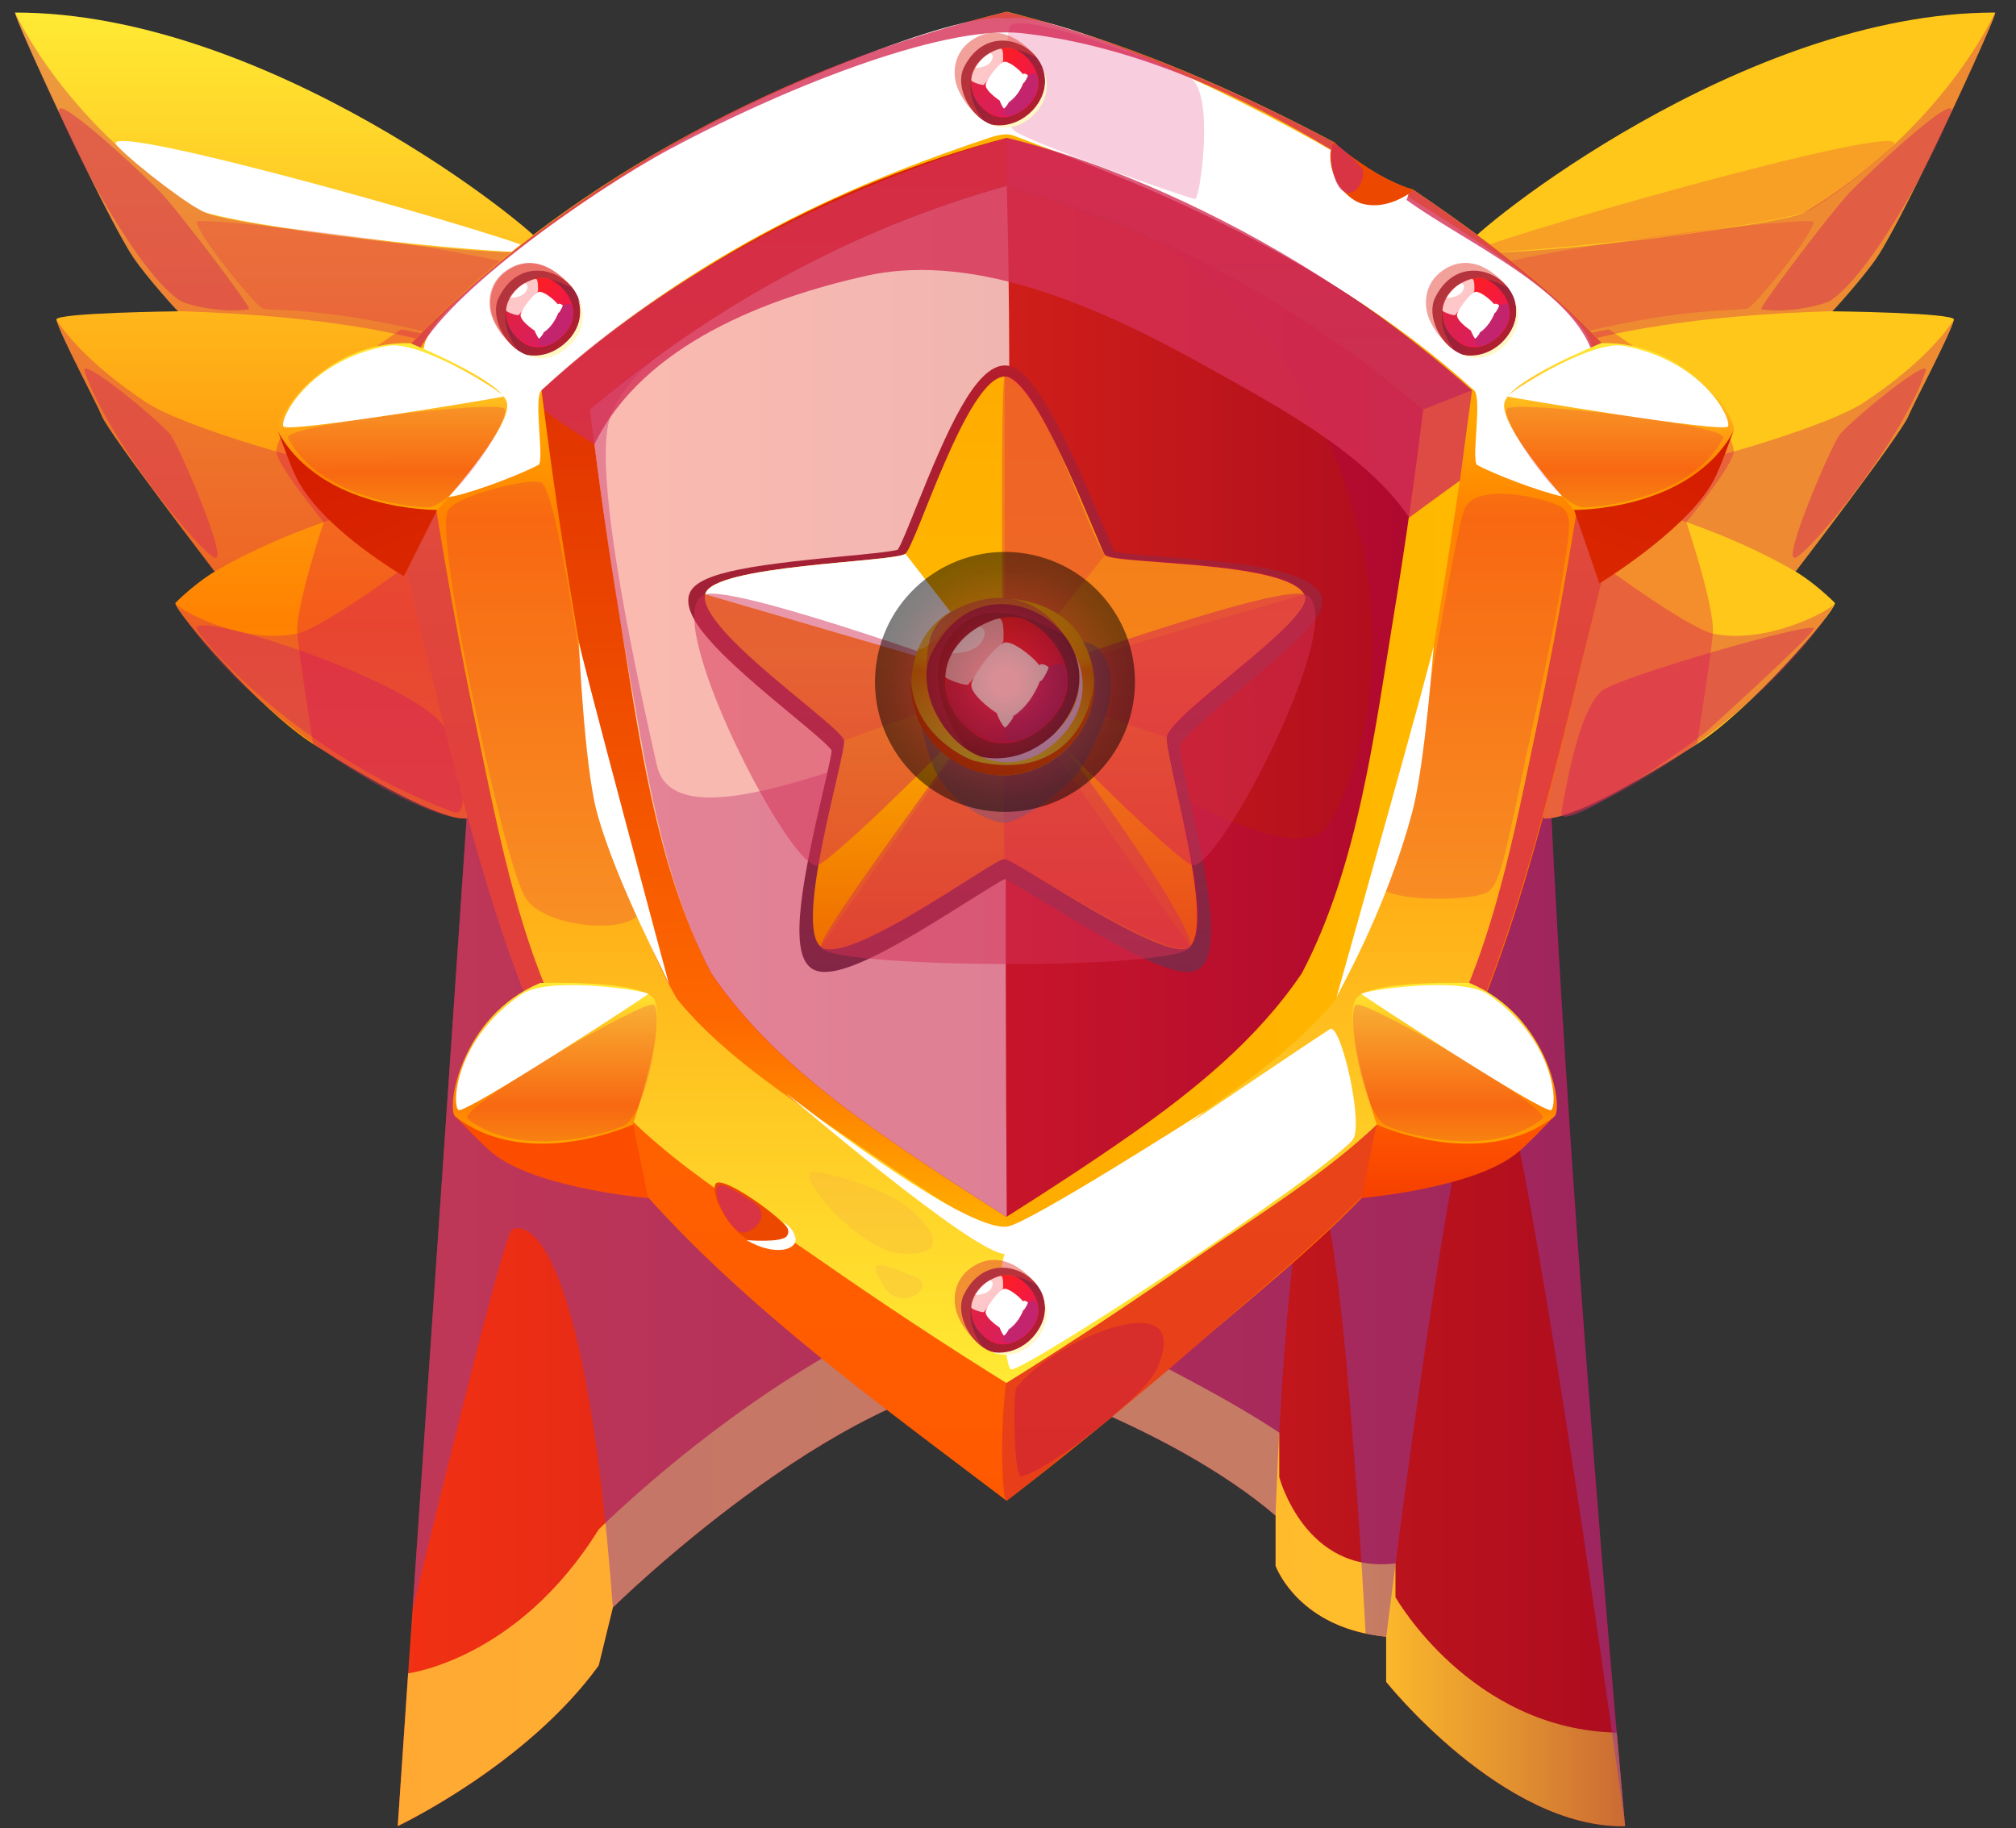 <svg xmlns="http://www.w3.org/2000/svg" fill="none" viewBox="0 0 86 78" height="78" width="86">
<rect x="0" y="0" width="86" height="78" fill="#333333" stroke="none"/>
<path fill="url(#paint0_linear_50_44521)" d="M69.326 77.909C64.128 78.019 59.131 71.751 59.131 71.751V69.827C58.818 69.794 58.525 69.749 58.251 69.69C55.205 69.037 54.415 66.8 54.415 66.8V64.654C49.973 60.864 42.909 58.686 42.909 58.686C35.76 59.097 26.145 68.574 26.145 68.574L25.539 71.053C22.453 75.312 16.968 77.902 16.968 77.902L17.411 71.386L17.607 68.542L21.371 13.509L65.758 13.959C65.217 29.248 67.963 62.456 68.968 73.91C69.189 76.428 69.326 77.895 69.326 77.895V77.909Z"></path>
<path fill="url(#paint1_linear_50_44521)" d="M69.326 77.908C64.128 78.019 59.131 71.75 59.131 71.75V69.826C58.818 69.793 58.525 69.748 58.251 69.689C55.205 69.037 54.415 66.799 54.415 66.799V64.653C49.973 60.864 42.909 58.685 42.909 58.685C35.76 59.096 26.145 68.574 26.145 68.574L25.539 71.052C22.453 75.312 16.968 77.901 16.968 77.901L17.411 71.385C17.411 71.385 22.082 70.817 25.539 65.247C25.539 65.247 34.071 56.715 42.478 54.869C42.478 54.869 50.423 58.359 54.572 61.118V63.016C54.572 63.016 55.668 67.178 59.529 66.695V68.137C59.529 68.137 62.725 73.779 68.968 73.916C69.189 76.434 69.326 77.901 69.326 77.901V77.908Z"></path>
<g opacity="0.5" style="mix-blend-mode:multiply">
<path fill="#8E3D9C" d="M69.325 77.909C69.325 77.909 64.883 45.282 63.591 44.636C62.293 43.984 59.136 69.828 59.136 69.828C58.823 69.795 58.53 69.749 58.256 69.691C58.256 69.691 57.251 50.442 56.064 50.514C54.877 50.585 54.414 64.662 54.414 64.662C49.972 60.872 42.907 58.693 42.907 58.693C35.758 59.104 26.144 68.582 26.144 68.582C24.904 51.962 22.237 52.164 21.826 52.477C21.415 52.79 17.625 68.582 17.625 68.582C17.625 68.582 17.625 68.569 17.605 68.549L21.369 13.516L65.757 13.966C65.098 32.608 69.325 77.903 69.325 77.903V77.909Z"></path>
</g>
<path fill="url(#paint2_linear_50_44521)" d="M27.406 16.914L23.081 19.203L19.911 34.917C18.828 34.995 15.906 33.364 13.368 31.747C11.112 30.318 7.491 26.124 7.478 25.726C8.366 24.839 9.161 24.383 9.161 24.383C9.161 24.383 4.641 18.492 4.347 17.749C4.139 17.227 2.593 14.344 2.404 13.639C2.325 13.339 7.596 13.281 7.596 13.281C7.537 13.235 6.265 11.833 5.691 10.985C4.491 9.211 0.492 0.535 0.649 0.535C11.386 0.535 22.761 9.719 23.29 10.574C23.414 10.776 23.544 11.004 23.688 11.259C24.646 13 25.925 15.74 27.412 16.921L27.406 16.914Z"></path>
<g opacity="0.4" style="mix-blend-mode:multiply">
<path fill="#D42F55" d="M27.404 16.913L23.079 19.203L19.909 34.916C17.867 35.066 10.32 30.474 7.476 25.732C7.509 25.947 10.32 27.532 12.688 27.03C14.097 26.73 21.546 21.27 20.855 20.775C20.431 20.468 14.019 21.551 9.159 24.382C9.159 24.382 4.639 18.492 4.345 17.748C4.137 17.226 2.591 14.343 2.402 13.639C2.636 13.984 3.602 15.419 6.25 17.174C7.62 18.087 12.479 19.587 15.167 20.083C16.908 20.403 23.053 17.657 22.531 16.691C22.277 16.209 19.57 13.639 7.587 13.273C7.529 13.228 6.257 11.825 5.683 10.977C4.482 9.203 0.497 0.587 0.64 0.528C0.64 0.528 2.845 5.498 8.787 9.073C9.649 9.588 23.301 11.356 23.281 10.566C24.273 12.171 25.701 15.563 27.404 16.913Z"></path>
</g>
<g opacity="0.5" style="mix-blend-mode:multiply">
<path fill="#D42F55" d="M6.984 8.354C7.799 9.254 10.78 13.175 10.623 13.194C9.475 13.377 7.916 13.005 7.629 12.796C5.849 11.511 3.455 7.024 2.555 4.865C2.033 3.612 6.227 7.519 6.984 8.348V8.354Z"></path>
</g>
<g opacity="0.5" style="mix-blend-mode:multiply">
<path fill="#D42F55" d="M7.258 18.524C7.591 18.909 9.809 24.049 9.156 23.788C8.504 23.527 4.59 18.765 3.612 15.85C3.364 15.119 6.684 17.852 7.258 18.524Z"></path>
</g>
<g opacity="0.5" style="mix-blend-mode:multiply">
<path fill="#D42F55" d="M8.384 26.815C8.417 27.082 12.487 32.105 19.356 34.649C20.171 34.949 19.578 31.824 18.899 30.937C17.419 28.987 8.293 26.006 8.384 26.815Z"></path>
</g>
<g style="mix-blend-mode:soft-light">
<path fill="white" d="M8.791 9.073C11.752 9.921 22.045 10.926 22.867 10.737C23.558 10.58 3.722 4.886 4.994 6.216C5.816 7.077 8.236 8.917 8.791 9.073Z"></path>
</g>
<g opacity="0.2" style="mix-blend-mode:multiply">
<path fill="#DA0553" d="M23.341 11.735C20.797 10.567 8.345 9.198 8.384 9.465C8.469 10.078 10.85 12.994 11.189 13.144C11.73 13.379 15.409 12.72 26.054 16.581C26.446 16.725 24.502 12.263 23.347 11.735H23.341Z"></path>
</g>
<g opacity="0.3" style="mix-blend-mode:multiply">
<path fill="#DA0553" d="M27.399 16.914L23.074 19.204L19.904 34.917C18.822 34.996 15.899 33.365 13.362 31.747C13.362 31.747 12.781 28.127 12.684 27.031C12.586 25.935 13.812 22.276 13.812 22.276C13.812 22.276 11.718 19.752 11.79 19.217C12.025 17.371 17.119 14.051 17.119 14.051C17.119 14.051 25.918 15.734 27.405 16.921L27.399 16.914Z"></path>
</g>
<path fill="url(#paint3_linear_50_44521)" d="M58.351 16.913L62.676 19.203L65.846 34.916C66.929 34.995 69.851 33.364 72.388 31.746C74.645 30.318 78.265 26.124 78.278 25.726C77.391 24.839 76.596 24.382 76.596 24.382C76.596 24.382 81.116 18.492 81.409 17.748C81.618 17.227 83.164 14.344 83.353 13.639C83.431 13.339 78.161 13.28 78.161 13.28C78.22 13.235 79.492 11.832 80.066 10.984C81.266 9.21 85.264 0.535 85.108 0.535C74.371 0.535 62.995 9.719 62.467 10.573C62.343 10.775 62.213 11.004 62.069 11.258C61.11 13 59.832 15.739 58.345 16.92L58.351 16.913Z"></path>
<g opacity="0.4" style="mix-blend-mode:multiply">
<path fill="#D42F55" d="M58.351 16.913L62.676 19.203L65.846 34.916C67.888 35.066 75.434 30.474 78.278 25.732C78.246 25.947 75.434 27.532 73.067 27.03C71.658 26.73 64.209 21.27 64.9 20.775C65.324 20.468 71.736 21.551 76.596 24.382C76.596 24.382 81.116 18.492 81.409 17.748C81.618 17.226 83.164 14.343 83.353 13.639C83.118 13.984 82.153 15.419 79.505 17.174C78.135 18.087 73.275 19.587 70.588 20.083C68.847 20.403 62.702 17.657 63.224 16.691C63.478 16.209 66.185 13.639 78.161 13.273C78.22 13.228 79.492 11.825 80.066 10.977C81.266 9.203 85.251 0.587 85.108 0.528C85.108 0.528 82.903 5.498 76.961 9.073C76.1 9.588 62.448 11.356 62.467 10.566C61.476 12.171 60.047 15.563 58.345 16.913H58.351Z"></path>
</g>
<g opacity="0.5" style="mix-blend-mode:multiply">
<path fill="#D42F55" d="M78.778 8.354C77.962 9.254 74.981 13.175 75.138 13.194C76.286 13.377 77.845 13.005 78.132 12.796C79.912 11.511 82.306 7.024 83.207 4.865C83.728 3.612 79.534 7.519 78.778 8.348V8.354Z"></path>
</g>
<g opacity="0.5" style="mix-blend-mode:multiply">
<path fill="#D42F55" d="M78.493 18.524C78.16 18.909 75.943 24.049 76.595 23.788C77.254 23.527 81.161 18.765 82.139 15.85C82.387 15.119 79.067 17.852 78.493 18.524Z"></path>
</g>
<g opacity="0.5" style="mix-blend-mode:multiply">
<path fill="#D42F55" d="M77.375 26.814C77.342 27.081 73.252 30.793 72.809 31.191C72.163 31.771 66.423 35.75 66.612 34.648C66.958 32.652 67.473 30.258 68.314 29.488C68.941 28.914 77.42 26.468 77.381 26.814H77.375Z"></path>
</g>
<g opacity="0.2" style="mix-blend-mode:multiply">
<path fill="#DA0553" d="M76.961 9.073C74 9.921 63.707 10.926 62.885 10.737C62.193 10.58 82.029 4.886 80.757 6.216C79.936 7.077 77.516 8.917 76.961 9.073Z"></path>
</g>
<g opacity="0.2" style="mix-blend-mode:multiply">
<path fill="#DA0553" d="M62.417 11.735C64.961 10.567 77.413 9.198 77.374 9.465C77.289 10.078 74.908 12.994 74.569 13.144C74.028 13.379 70.349 12.72 59.704 16.581C59.312 16.725 61.256 12.263 62.41 11.735H62.417Z"></path>
</g>
<g opacity="0.3" style="mix-blend-mode:multiply">
<path fill="#DA0553" d="M58.351 16.914L62.676 19.204L65.846 34.917C66.929 34.996 69.851 33.365 72.388 31.747C72.388 31.747 72.969 28.127 73.067 27.031C73.165 25.935 71.938 22.276 71.938 22.276C71.938 22.276 74.026 19.752 73.96 19.217C73.725 17.371 68.631 14.051 68.631 14.051C68.631 14.051 59.832 15.734 58.345 16.921L58.351 16.914Z"></path>
</g>
<path fill="url(#paint4_linear_50_44521)" d="M68.975 22.276C66.868 30.188 65.348 39.02 61.715 46.234C59.53 50.572 54.84 54.1 51.187 57.27C48.507 59.599 45.76 61.863 42.943 64.028C36.57 59.175 28.964 53.807 24.516 47.056C24.333 46.769 24.17 46.495 24.046 46.24C20.445 38.922 18.886 30.181 16.786 22.282C16.597 19.732 17.034 17.11 17.575 14.624C34.495 14.063 51.416 14.063 68.336 14.624C68.806 17.123 69.177 19.732 68.982 22.276H68.975Z"></path>
<g opacity="0.7" style="mix-blend-mode:multiply">
<path fill="#D42F55" d="M68.978 22.276C66.871 30.188 65.293 38.843 61.718 46.234C61.627 40.761 63.512 34.793 64.679 29.496C65.782 24.513 66.995 19.549 68.332 14.618C68.802 17.116 69.174 19.725 68.978 22.269V22.276Z"></path>
</g>
<g opacity="0.3" style="mix-blend-mode:multiply">
<path fill="#B30053" d="M42.932 64.029C42.671 63.912 42.449 57.35 44.041 55.426C46.102 52.934 50.12 51.023 53.173 49.242C54.523 48.453 61.287 44.898 61.613 45.896C61.907 46.783 59.135 49.953 58.013 51.121C56.004 53.202 53.531 55.184 51.372 57.109C48.365 59.783 42.938 64.029 42.938 64.029H42.932Z"></path>
</g>
<g opacity="0.7" style="mix-blend-mode:multiply">
<path fill="#D42F55" d="M24.509 47.05C24.326 46.763 24.163 46.489 24.039 46.235C20.439 38.916 18.88 30.175 16.779 22.276C16.59 19.726 17.027 17.104 17.569 14.619C18.469 14.586 18.919 14.573 19.812 14.547C21.091 25.316 21.776 36.542 24.509 47.057V47.05Z"></path>
</g>
<path fill="url(#paint5_linear_50_44521)" d="M63.244 16.176C61.516 14.643 59.735 13.241 57.843 11.917C53.597 9.19 49.103 6.992 44.256 5.57C43.832 5.446 43.454 5.342 43.128 5.257C43.056 5.238 43.023 5.231 42.952 5.211C42.88 5.231 42.847 5.238 42.776 5.257C35.281 7.207 28.419 11.049 22.646 16.176C22.555 16.261 22.509 16.307 22.418 16.392C22.431 16.515 22.444 16.581 22.457 16.711C22.496 17.018 22.542 17.35 22.588 17.703C22.979 20.644 23.416 23.599 23.918 26.515C24.838 31.831 25.608 38.139 28.373 42.946C28.373 42.953 28.38 42.959 28.386 42.965C28.386 42.972 28.393 42.978 28.399 42.985C30.487 45.646 33.722 47.603 36.442 49.501C37.434 50.193 38.425 50.852 39.338 51.458C40.434 52.182 41.536 52.893 42.652 53.591C42.769 53.663 42.828 53.702 42.945 53.774C43.063 53.702 43.121 53.663 43.239 53.591C43.285 53.565 43.33 53.532 43.376 53.506C45.404 52.208 47.472 50.878 49.449 49.501C52.169 47.616 55.397 45.653 57.491 42.985C57.491 42.978 57.498 42.972 57.504 42.965C57.504 42.959 57.511 42.953 57.517 42.946C60.283 38.132 61.059 31.838 61.979 26.515C62.429 23.932 62.827 21.316 63.179 18.707C63.277 17.97 63.368 17.298 63.447 16.711C63.466 16.587 63.473 16.522 63.486 16.392C63.394 16.307 63.349 16.261 63.257 16.176H63.244ZM59.468 26.189C58.646 31.179 57.948 36.945 55.534 41.524C53.473 43.82 50.694 45.581 48.196 47.297C46.474 48.477 44.713 49.638 42.939 50.76C41.165 49.638 39.397 48.484 37.681 47.297C35.183 45.575 32.417 43.8 30.343 41.524C27.923 36.932 27.238 31.198 26.41 26.189C25.934 23.306 25.523 20.384 25.171 17.468C30.376 13.078 36.37 9.751 42.945 7.925C49.52 9.751 55.515 13.078 60.72 17.468C60.361 20.384 59.95 23.306 59.474 26.189H59.468Z"></path>
<path fill="url(#paint6_linear_50_44521)" d="M60.713 17.469C60.354 20.385 59.943 23.307 59.467 26.19C58.645 31.18 57.947 36.946 55.534 41.525C53.622 44.349 50.916 46.541 48.182 48.452C46.486 49.639 44.706 50.794 42.938 51.916C41.17 50.794 39.39 49.639 37.694 48.452C34.961 46.541 32.254 44.356 30.343 41.525C28.164 37.383 27.492 32.289 26.677 27.768C26.592 27.26 26.501 26.731 26.409 26.19C25.94 23.3 25.522 20.385 25.17 17.469C26.188 16.562 27.27 15.688 28.379 14.919C32.215 12.231 36.448 10.02 40.936 8.546C41.699 8.291 42.384 8.089 42.951 7.933C45.149 8.552 47.289 9.348 49.356 10.255C53.479 12.055 57.262 14.553 60.726 17.482L60.713 17.469Z"></path>
<path fill="url(#paint7_linear_50_44521)" d="M62.788 16.653C61.959 16.979 61.542 17.142 60.72 17.468C55.515 13.079 49.527 9.745 42.945 7.926C42.945 7.11 42.945 6.706 42.945 5.89C43.467 5.76 43.728 5.701 44.256 5.571C49.103 6.999 53.597 9.197 57.843 11.918C59.5 13.483 61.151 15.062 62.781 16.653H62.788Z" opacity="0.5" style="mix-blend-mode:multiply"></path>
<path fill="url(#paint8_linear_50_44521)" d="M63.172 18.701C62.82 21.31 62.416 23.925 61.972 26.508C61.052 31.831 60.276 38.126 57.51 42.939C57.51 42.946 57.504 42.952 57.497 42.959C57.497 42.965 57.491 42.972 57.484 42.978C55.397 45.646 52.168 47.61 49.442 49.495C47.459 50.864 45.417 52.202 43.369 53.5C43.199 53.311 43.115 53.213 42.938 53.017C42.938 52.574 42.938 52.358 42.938 51.915C44.706 50.793 46.487 49.638 48.183 48.451C50.916 46.54 53.629 44.355 55.534 41.524C57.947 36.945 58.645 31.185 59.467 26.189C59.943 23.306 60.354 20.383 60.713 17.468C61.535 17.142 61.953 16.979 62.781 16.652C62.937 17.468 63.016 17.879 63.166 18.701H63.172Z"></path>
<path fill="url(#paint9_linear_50_44521)" d="M68.31 14.605C67.899 14.162 67.449 13.731 67.005 13.314C66.947 13.255 66.882 13.196 66.816 13.138C64.801 11.272 62.557 9.628 60.28 8.089C60.28 8.089 59.524 7.913 58.395 7.195C57.3 6.497 56.934 6.093 56.908 6.067C52.812 3.895 48.546 2.023 44.104 0.803C44.071 0.796 44.032 0.783 43.999 0.777C43.497 0.64 43.151 0.549 43.014 0.516C43.002 0.516 42.989 0.509 42.975 0.509C42.969 0.509 42.956 0.509 42.949 0.503C42.949 0.503 42.949 0.503 42.936 0.503C42.93 0.503 42.917 0.503 42.904 0.509C33.785 2.753 24.646 7.469 18.032 14.142C17.876 14.299 17.719 14.462 17.562 14.625C17.562 14.664 17.569 14.684 17.576 14.729C17.608 14.984 17.706 15.714 17.856 16.784C17.856 16.79 17.856 16.797 17.856 16.81C18.528 21.513 19.317 26.203 20.289 30.854C21.3 35.667 22.279 41.127 24.868 45.276C27.04 48.759 31.561 51.368 34.907 53.703C37.535 55.536 40.21 57.31 42.93 59C45.656 57.31 48.324 55.536 50.959 53.703C54.299 51.374 58.832 48.752 60.998 45.276C63.587 41.12 64.566 35.674 65.584 30.854C66.562 26.203 67.351 21.513 68.023 16.817C68.023 16.81 68.023 16.803 68.023 16.79C68.18 15.721 68.271 14.997 68.303 14.736C68.303 14.697 68.31 14.677 68.317 14.631C68.317 14.631 68.317 14.631 68.303 14.618L68.31 14.605ZM61.344 26.425C60.45 31.649 59.713 37.872 56.999 42.608C54.906 45.178 51.801 47.095 49.126 48.941C47.104 50.337 45.024 51.694 42.936 53.012C40.843 51.7 38.768 50.337 36.746 48.941C34.091 47.108 30.954 45.171 28.873 42.608C26.16 37.879 25.429 31.649 24.535 26.425C23.981 23.196 23.511 19.921 23.1 16.647C28.788 11.598 35.566 7.808 42.943 5.884C50.327 7.822 57.091 11.598 62.785 16.653C62.374 19.921 61.898 23.196 61.344 26.425Z"></path>
<g style="mix-blend-mode:soft-light">
<path fill="white" d="M67.854 14.645C67.306 12.766 61.214 9.087 57.868 7.046C53.406 4.332 45.187 0.49 43.113 0.784C43.068 0.79 42.911 0.79 42.865 0.784C40.791 0.49 32.455 3.895 28 6.609C24.654 8.644 18.679 12.766 18.124 14.638C17.668 16.197 18.646 21.194 19.122 21.2C19.566 21.2 21.77 20.45 22.964 19.837C23.245 19.694 22.736 16.974 23.101 16.647C29.852 10.516 36.76 7.698 42.18 5.885C42.872 5.656 43.1 5.728 43.328 5.819C47.588 7.444 56.126 10.522 62.884 16.654C63.243 16.98 62.74 19.7 63.021 19.843C64.215 20.457 66.419 21.207 66.863 21.207C67.339 21.207 68.317 16.204 67.861 14.645H67.854Z"></path>
</g>
<g opacity="0.7" style="mix-blend-mode:soft-light">
<path fill="#FFF5F2" d="M25.17 17.469C25.529 20.385 25.94 23.307 26.416 26.19C27.238 31.18 27.936 36.946 30.349 41.525C32.26 44.349 34.967 46.541 37.7 48.452C39.396 49.639 41.177 50.794 42.945 51.916C42.906 44.591 42.873 37.266 42.945 29.941C43.01 22.609 43.153 15.258 42.945 7.933C36.37 9.759 30.375 13.086 25.17 17.476V17.469Z"></path>
</g>
<g opacity="0.3" style="mix-blend-mode:multiply">
<path fill="#B30053" d="M60.713 17.469C60.354 20.385 59.943 23.307 59.467 26.19C58.645 31.18 57.947 36.946 55.534 41.526C53.622 44.35 50.916 46.541 48.182 48.453C46.486 49.64 44.706 50.794 42.938 51.916C41.17 50.794 39.39 49.64 37.694 48.453C34.961 46.541 32.254 44.356 30.343 41.526C28.164 37.383 27.492 32.289 26.677 27.769C26.592 27.26 26.501 26.732 26.409 26.19C25.94 23.301 25.522 20.385 25.17 17.469C26.188 16.563 27.27 15.702 28.379 14.919C28.399 14.906 28.412 14.906 28.431 14.893C27.368 15.715 26.39 16.726 26.024 17.815C25.203 20.248 27.375 29.758 28.02 32.648C28.881 36.529 39.272 30.971 42.475 30.802C45.612 30.632 55.149 38.003 56.74 35.081C60.785 27.651 57.888 15.558 49.33 10.248C49.33 10.248 49.33 10.248 49.343 10.248C53.486 12.107 57.249 14.547 60.713 17.476V17.469Z"></path>
</g>
<g opacity="0.8" style="mix-blend-mode:multiply">
<path fill="#D42F55" d="M23.221 17.508C24.004 18.128 25.361 18.95 25.361 18.95C27.442 14.684 32.771 12.695 36.978 11.762C41.798 10.692 47.356 13.34 51.53 15.675C54.361 17.261 58.242 19.302 60.114 22.081C60.975 21.448 61.412 21.129 62.28 20.502C62.482 18.963 62.587 18.193 62.795 16.654C52.874 7.933 42.953 5.885 42.953 5.885C42.953 5.885 31.453 8.827 23.11 16.647C23.156 16.993 23.182 17.163 23.228 17.502L23.221 17.508Z"></path>
</g>
<g opacity="0.2" style="mix-blend-mode:multiply">
<path fill="#DA0553" d="M66.568 21.604C65.766 21.193 62.922 20.58 62.471 21.722C62.198 22.42 61.506 26.438 61.043 28.995C60.143 33.978 59.38 34.826 58.767 37.526C58.538 38.538 62.843 38.479 63.469 38.048C63.952 37.716 64.161 36.763 64.937 33.045C65.589 29.921 66.359 26.77 66.809 23.607C66.94 22.7 67.077 21.865 66.561 21.604H66.568Z"></path>
</g>
<g opacity="0.2" style="mix-blend-mode:multiply">
<path fill="#DA0553" d="M23.1 20.599C22.748 20.332 19.486 21.128 19.121 21.754C18.73 22.432 19.669 27.357 20.184 29.842C21.209 34.754 22.004 37.624 22.409 38.289C23.302 39.757 27.699 39.907 27.307 38.569C26.596 36.189 25.892 35.223 25.174 30.801C24.698 27.866 23.733 21.082 23.107 20.599H23.1Z"></path>
</g>
<g opacity="0.3" style="mix-blend-mode:multiply">
<path fill="#B30053" d="M43.559 62.984C43.246 63.043 43.207 59.41 43.357 59.208C44.864 57.186 51.1 54.544 49.338 58.431C48.817 59.58 44.668 62.776 43.559 62.984Z"></path>
</g>
<g style="mix-blend-mode:soft-light">
<path fill="white" d="M57.691 48.64C58.213 48.086 57.202 43.611 56.732 43.904C56.015 44.348 43.198 52.991 42.95 53.323C42.389 54.067 42.884 58.385 43.126 58.424C43.687 58.516 56.021 50.434 57.698 48.64H57.691Z"></path>
</g>
<g style="mix-blend-mode:soft-light">
<path fill="white" d="M36.572 7.925C37.342 7.586 36.755 2.505 35.92 2.798C29.078 5.212 22.072 10.613 22.092 10.841C22.118 11.161 26.26 13.241 27.988 12.446C29.254 11.865 33.226 9.393 36.572 7.919V7.925Z"></path>
</g>
<g opacity="0.8" style="mix-blend-mode:multiply">
<path fill="#D42F55" d="M68.323 14.626C68.323 14.665 68.317 14.684 68.31 14.73C68.199 15.552 68.14 15.963 68.029 16.785C68.029 16.791 68.029 16.798 68.029 16.811C68.851 13.021 62.968 10.712 59.889 8.449C58.995 7.79 58.03 7.144 57.065 6.557C53.02 4.072 48.363 1.945 43.602 1.417C40.053 1.026 32.956 4.006 28.599 6.348C25.083 8.24 18.541 12.858 17.667 15.402C17.667 15.395 17.856 16.798 17.856 16.791C17.745 15.969 17.686 15.558 17.576 14.736C17.576 14.697 17.569 14.678 17.562 14.632C17.719 14.469 17.876 14.306 18.032 14.149C24.692 7.548 33.654 2.715 42.904 0.517C42.917 0.517 42.93 0.517 42.936 0.51C42.943 0.51 42.949 0.51 42.949 0.51C42.956 0.51 42.969 0.51 42.975 0.517C42.989 0.517 43.002 0.523 43.014 0.523C43.347 0.608 43.68 0.699 43.999 0.784C44.032 0.791 44.071 0.804 44.104 0.81C48.546 2.03 52.812 3.909 56.908 6.074C56.928 6.1 57.3 6.498 58.395 7.203C59.524 7.927 60.28 8.096 60.28 8.096C62.563 9.642 64.781 11.273 66.816 13.145C66.882 13.204 66.947 13.262 67.005 13.321C67.782 14.052 68.225 14.528 68.31 14.613C68.317 14.626 68.323 14.626 68.323 14.626Z"></path>
</g>
<path fill="white" d="M33.579 46.684C33.579 46.684 41.531 53.494 42.868 53.494C44.133 53.494 51.373 47.414 51.373 47.414C51.373 47.414 43.879 52.209 42.972 52.326C41.074 52.58 33.586 46.677 33.586 46.677L33.579 46.684Z"></path>
<path fill="white" d="M61.164 27.495C61.256 27.514 56.996 42.608 56.996 42.608C56.938 42.582 59.097 38.988 60.258 34.592C60.793 32.556 61.164 27.495 61.164 27.495Z"></path>
<path fill="white" d="M24.68 27.286C24.589 27.305 28.548 42.014 28.548 42.014C28.607 41.988 26.259 37.65 25.45 34.598C24.915 32.563 24.687 27.292 24.687 27.292L24.68 27.286Z"></path>
<g opacity="0.2" style="mix-blend-mode:multiply">
<path fill="#EE9C50" d="M38.484 53.482C40.956 53.599 39.384 51.91 38.399 51.27C37.473 50.67 34.727 49.744 34.55 50.07C34.27 50.579 36.834 53.403 38.477 53.482H38.484Z"></path>
</g>
<g opacity="0.2" style="mix-blend-mode:multiply">
<path fill="#EE9C50" d="M39.037 54.472C37.491 53.846 36.95 53.631 37.687 54.857C38.424 56.084 40.035 54.877 39.037 54.472Z"></path>
</g>
<path fill="#ED4800" d="M30.524 50.508C30.159 51.147 32.103 54.356 33.701 52.66C33.981 52.367 30.792 50.032 30.524 50.508Z"></path>
<g opacity="0.8" style="mix-blend-mode:multiply">
<path fill="#D42F55" d="M30.568 50.729C30.476 51.212 31.181 52.51 31.631 52.581C32.087 52.653 33.014 51.844 32.094 51.257C31.063 50.605 30.639 50.364 30.568 50.729Z"></path>
</g>
<path fill="white" d="M31.857 52.913C33.136 53.644 34.069 53.285 33.925 52.783C33.782 52.281 33.39 52.137 33.39 52.137C33.39 52.137 33.775 52.437 33.566 52.731C33.358 53.031 31.864 52.907 31.864 52.907L31.857 52.913Z"></path>
<path fill="#ED4800" d="M60.291 8.088C60.154 8.225 60.023 8.343 59.893 8.434C58.465 9.471 56.762 8.304 56.749 6.647C56.749 6.282 56.919 6.066 56.919 6.066C56.938 6.093 57.31 6.49 58.406 7.195C59.534 7.919 60.291 8.088 60.291 8.088Z"></path>
<g opacity="0.8" style="mix-blend-mode:multiply">
<path fill="#D42F55" d="M56.845 6.183C56.695 6.633 56.845 8.003 57.393 8.199C57.941 8.401 58.267 7.449 58.117 7.214C57.967 6.986 56.917 5.942 56.838 6.177L56.845 6.183Z"></path>
</g>
<path fill="white" d="M57.357 8.31C57.357 8.31 58.427 9.334 60.084 8.277C60.084 8.277 59.895 9.288 58.721 9.288C58.088 9.288 57.357 8.31 57.357 8.31Z"></path>
<g opacity="0.2" style="mix-blend-mode:multiply">
<path fill="#DA0553" d="M43.052 1.188C42.817 2.61 42.726 5.095 43.254 5.565C43.782 6.034 50.775 8.493 50.984 8.493C51.192 8.493 51.832 3.96 50.775 3.327C49.718 2.695 43.195 0.307 43.052 1.181V1.188Z"></path>
</g>
<path fill="url(#paint10_linear_50_44521)" d="M66.301 47.63C65.088 48.895 64.827 49.124 64.469 49.371C62.505 50.735 58.076 51.113 58.076 51.113L58.722 47.969L66.295 47.63H66.301Z"></path>
<path fill="url(#paint11_linear_50_44521)" d="M62.672 41.929C66.103 43.351 66.709 47.323 66.305 47.636C63.213 50.017 58.732 47.976 58.732 47.976C58.732 47.976 57.225 43.54 57.838 42.614C58.38 41.798 62.672 41.935 62.672 41.935V41.929Z"></path>
<g opacity="0.2" style="mix-blend-mode:multiply">
<path fill="#DA0553" d="M65.788 47.733C66.316 47.322 58.247 42.62 57.843 42.867C57.438 43.115 58.084 47.42 59.108 48.014C59.434 48.203 63.394 49.599 65.788 47.733Z"></path>
</g>
<g style="mix-blend-mode:soft-light">
<path fill="white" d="M66.173 47.356C66.447 47.16 66.362 44.375 63.479 42.418C62.265 41.596 57.98 42.301 58.078 42.405C58.176 42.51 65.899 47.552 66.173 47.356Z"></path>
</g>
<path fill="url(#paint12_linear_50_44521)" d="M19.424 47.63C20.637 48.895 20.898 49.124 21.257 49.371C23.22 50.735 27.649 51.113 27.649 51.113L27.003 47.969L19.43 47.63H19.424Z"></path>
<path fill="url(#paint13_linear_50_44521)" d="M23.057 41.929C19.626 43.351 19.02 47.323 19.424 47.636C22.516 50.017 26.997 47.976 26.997 47.976C26.997 47.976 28.504 43.54 27.891 42.614C27.349 41.798 23.057 41.935 23.057 41.935V41.929Z"></path>
<g opacity="0.2" style="mix-blend-mode:multiply">
<path fill="#DA0553" d="M19.948 47.733C19.419 47.322 27.488 42.62 27.892 42.867C28.297 43.115 27.651 47.42 26.627 48.014C26.301 48.203 22.342 49.599 19.948 47.733Z"></path>
</g>
<g style="mix-blend-mode:soft-light">
<path fill="white" d="M19.556 47.356C19.282 47.16 19.367 44.375 22.25 42.418C23.463 41.596 27.748 42.301 27.651 42.405C27.553 42.51 19.83 47.552 19.556 47.356Z"></path>
</g>
<path fill="url(#paint14_linear_50_44521)" d="M73.949 18.393C73.342 20.043 73.199 20.35 72.97 20.722C71.725 22.763 68.228 24.89 68.228 24.89L67.145 21.746L73.949 18.393Z"></path>
<path fill="url(#paint15_linear_50_44521)" d="M68.325 14.637C72.037 14.559 74.189 17.951 73.948 18.401C72.076 21.825 67.145 21.753 67.145 21.753C67.145 21.753 63.981 18.296 64.17 17.2C64.34 16.235 68.325 14.63 68.325 14.63V14.637Z"></path>
<g opacity="0.2" style="mix-blend-mode:multiply">
<path fill="#DA0553" d="M73.509 18.7C73.829 18.113 64.546 17.05 64.279 17.441C64.005 17.833 66.334 21.512 67.508 21.642C67.88 21.681 72.067 21.375 73.509 18.7Z"></path>
</g>
<g style="mix-blend-mode:soft-light">
<path fill="white" d="M73.711 18.192C73.888 17.899 72.681 15.388 69.263 14.755C67.821 14.488 64.182 16.862 64.312 16.914C64.442 16.966 73.542 18.486 73.711 18.192Z"></path>
</g>
<path fill="url(#paint16_linear_50_44521)" d="M11.856 18.393C12.463 20.043 12.606 20.35 12.835 20.722C14.08 22.763 17.231 24.583 17.231 24.583L18.653 21.746L11.85 18.393H11.856Z"></path>
<path fill="url(#paint17_linear_50_44521)" d="M17.476 14.637C13.764 14.559 11.612 17.951 11.853 18.401C13.725 21.825 18.657 21.753 18.657 21.753C18.657 21.753 21.82 18.296 21.631 17.2C21.461 16.235 17.476 14.63 17.476 14.63V14.637Z"></path>
<g opacity="0.2" style="mix-blend-mode:multiply">
<path fill="#DA0553" d="M12.293 18.7C11.974 18.113 21.256 17.05 21.523 17.441C21.797 17.833 19.468 21.512 18.294 21.642C17.922 21.681 13.735 21.375 12.293 18.7Z"></path>
</g>
<g style="mix-blend-mode:soft-light">
<path fill="white" d="M12.09 18.192C11.914 17.899 13.12 15.388 16.538 14.755C17.98 14.488 21.62 16.862 21.489 16.914C21.359 16.966 12.259 18.486 12.09 18.192Z"></path>
</g>
<path fill="url(#paint18_linear_50_44521)" d="M35.192 41.466C34.931 41.466 34.722 41.401 34.566 41.271C33.633 40.52 34.259 37.429 35.107 33.776C35.283 33.019 35.466 32.237 35.479 32.015C35.329 31.78 34.475 31.076 33.718 30.449C31.115 28.29 29.145 26.555 29.38 25.433C29.576 24.494 31.67 24.135 35.995 23.731C36.953 23.64 38.036 23.535 38.297 23.45C38.434 23.255 38.773 22.407 39.073 21.657C40.404 18.336 41.604 15.59 42.876 15.59C43.013 15.59 43.15 15.63 43.294 15.701L43.333 15.721C44.455 16.36 45.85 19.53 47.07 22.452C47.259 22.902 47.449 23.366 47.533 23.529C47.807 23.613 48.805 23.692 49.686 23.757C52.98 24.005 55.752 24.298 56.333 25.342C56.378 25.42 56.404 25.512 56.411 25.616C56.463 26.392 55.119 27.573 52.902 29.412C51.845 30.293 50.397 31.493 50.325 31.845C50.312 32.087 50.534 33.084 50.749 34.05C51.519 37.494 52.086 40.416 51.251 41.251C51.108 41.395 50.906 41.466 50.651 41.466C49.529 41.466 47.116 40.051 44.526 38.472C43.828 38.048 43.104 37.605 42.863 37.501C42.635 37.605 41.976 38.022 41.33 38.427C38.825 40.012 36.471 41.44 35.238 41.46H35.205L35.192 41.466Z"></path>
<path fill="url(#paint19_linear_50_44521)" d="M55.679 25.472C55.764 26.672 49.835 30.52 49.77 31.466C49.705 32.386 51.844 39.3 50.761 40.383C49.881 41.264 43.332 36.672 42.843 36.645C42.425 36.645 37.233 40.468 35.439 40.5C35.257 40.5 35.113 40.468 35.009 40.383C33.854 39.457 36.092 32.203 36.007 31.597C35.928 30.99 29.758 26.874 30.077 25.354C30.338 24.096 38.146 23.985 38.616 23.626C39.086 23.261 41.251 16.066 42.862 16.066C42.947 16.066 43.045 16.092 43.136 16.151C44.558 16.959 46.867 23.287 47.135 23.672C47.428 24.089 54.838 23.906 55.634 25.354C55.653 25.387 55.666 25.433 55.666 25.472H55.679Z"></path>
<g opacity="0.2" style="mix-blend-mode:multiply">
<path fill="#DA0553" d="M42.856 29.085L36.007 31.596C35.928 30.99 29.758 26.874 30.077 25.354L42.849 29.085H42.856Z"></path>
</g>
<g opacity="0.2" style="mix-blend-mode:multiply">
<path fill="#DA0553" d="M47.143 23.672L42.851 29.085L42.864 16.066L43.138 16.151C44.56 16.959 46.869 23.287 47.136 23.672H47.143Z"></path>
</g>
<g opacity="0.2" style="mix-blend-mode:multiply">
<path fill="#DA0553" d="M55.681 25.471C55.766 26.672 49.837 30.52 49.771 31.466L42.851 29.085L55.642 25.354L55.674 25.471H55.681Z"></path>
</g>
<g opacity="0.2" style="mix-blend-mode:multiply">
<path fill="#DA0553" d="M50.763 40.383C49.882 41.264 43.333 36.672 42.844 36.646L42.857 29.086L50.769 40.383H50.763Z"></path>
</g>
<g opacity="0.2" style="mix-blend-mode:multiply">
<path fill="#DA0553" d="M42.857 29.086V36.646C42.44 36.646 37.248 40.468 35.454 40.501L35.023 40.383L42.87 29.086H42.857Z"></path>
</g>
<g style="mix-blend-mode:soft-light">
<path fill="white" d="M42.859 29.086L30.087 25.355C30.348 24.096 38.156 23.985 38.625 23.626L42.859 29.086Z"></path>
</g>
<g opacity="0.5" style="mix-blend-mode:multiply">
<path fill="#D42F55" d="M30.079 25.355C27.933 25.987 33.856 37.461 34.912 36.9C35.963 36.339 42.003 30.345 42.857 29.086C42.857 29.086 31.501 24.937 30.085 25.355H30.079Z"></path>
</g>
<g opacity="0.5" style="mix-blend-mode:multiply">
<path fill="#D42F55" d="M55.651 25.355C57.797 25.987 51.874 37.461 50.818 36.9C49.768 36.339 43.727 30.345 42.873 29.086C42.873 29.086 54.229 24.937 55.645 25.355H55.651Z"></path>
</g>
<g opacity="0.3" style="mix-blend-mode:multiply">
<path fill="#DA0553" d="M42.863 16.067C42.602 16.125 42.85 36.646 42.85 36.646C43.593 36.927 49.986 41.082 50.768 40.384C52.014 39.275 49.627 32.4 49.777 31.467C49.927 30.541 56.065 26.445 55.654 25.355C55.093 23.868 47.494 24.012 47.148 23.672C46.522 23.059 44.258 15.747 42.869 16.067H42.863Z"></path>
</g>
<g opacity="0.5" style="mix-blend-mode:multiply">
<path fill="#D42F55" d="M42.859 29.086C40.895 31.858 35.012 39.718 35.012 40.383C35.012 41.323 50.464 41.427 50.771 40.383C51.071 39.34 43.23 28.57 42.859 29.086Z"></path>
</g>
<g opacity="0.5" style="mix-blend-mode:multiply">
<path fill="#7E527C" d="M46.871 27.684C48.208 29.237 46.558 32.029 46.095 32.805C45.625 33.588 43.584 35.055 42.886 35.094C42.188 35.133 40.426 34.181 39.833 32.746C39.233 31.305 38.776 28.924 39.833 28.2C40.89 27.476 46.121 26.804 46.877 27.684H46.871Z"></path>
</g>
<path fill="url(#paint20_linear_50_44521)" d="M46.102 27.18C47.66 29.802 45.854 32.594 43.408 33.025C40.962 33.455 38.118 31.185 39.057 28.015C39.99 24.839 44.738 24.878 46.108 27.18H46.102Z"></path>
<path fill="url(#paint21_linear_50_44521)" d="M43.402 33.026C45.248 32.7 46.735 31.03 46.676 29.106C46.416 31.31 44.811 33.228 41.608 32.471C41.217 32.38 39.045 31.376 38.869 29.099C38.777 31.689 41.243 33.417 43.402 33.032V33.026Z"></path>
<path fill="url(#paint22_linear_50_44521)" d="M39.185 27.645C39.322 27.971 41.025 26.315 40.797 25.962C40.099 26.308 39.512 26.863 39.185 27.645Z" opacity="0.5" style="mix-blend-mode:color-dodge"></path>
<path fill="url(#paint23_linear_50_44521)" d="M39.728 27.891C38.658 30.096 42.024 34.649 45.077 31.192C48.462 27.363 42.031 23.123 39.728 27.891Z"></path>
<path fill="url(#paint24_linear_50_44521)" d="M40.611 27.872C39.952 29.196 40.441 30.54 41.648 31.361C43.031 32.307 44.727 31.192 45.314 30.031C46.149 28.374 44.557 26.659 43.566 26.372C42.574 26.084 41.087 26.926 40.611 27.872Z"></path>
<g opacity="0.4" style="mix-blend-mode:multiply">
<path fill="#B82774" d="M40.38 29.041C40.334 29.249 40.38 30.41 41.261 31.017C42.141 31.624 42.767 31.721 42.833 31.624C42.898 31.526 42.898 30.723 42.859 30.678C42.82 30.639 42.128 30.299 41.795 29.843C41.463 29.386 41.352 29.223 41.254 29.217C41.156 29.21 40.406 28.897 40.373 29.041H40.38Z"></path>
</g>
<g style="mix-blend-mode:soft-light">
<path fill="white" d="M41.442 29.164C41.318 29.698 42.851 30.697 42.994 30.677C43.653 30.586 44.455 29.125 44.468 28.648C44.475 28.329 43.242 27.292 42.844 27.416C42.446 27.539 41.539 28.746 41.442 29.164Z"></path>
</g>
<g opacity="0.8" style="mix-blend-mode:multiply">
<path fill="#B82774" d="M42.99 30.677C42.807 30.755 42.873 31.584 42.938 31.59C43.636 31.675 44.347 31.284 45.045 30.377C45.612 29.64 45.56 28.648 45.319 28.342C45.227 28.231 44.464 28.511 44.464 28.642C44.445 29.438 43.59 30.416 42.99 30.67V30.677Z"></path>
</g>
<path fill="white" d="M40.324 28.857C40.318 28.981 41.231 29.281 41.303 29.203C41.414 29.079 42.796 27.448 42.803 27.351C42.809 27.188 42.855 26.398 42.62 26.385C42.542 26.385 41.544 26.679 40.944 27.396C40.344 28.114 40.344 28.694 40.331 28.851L40.324 28.857Z" opacity="0.75"></path>
<path fill="white" d="M40.614 27.872C40.614 27.872 41.045 27.148 41.795 26.73C41.795 26.73 42.199 26.854 41.886 27.37C41.567 27.885 40.614 27.878 40.614 27.878V27.872Z"></path>
<path fill="white" d="M42.532 30.428C42.506 30.474 42.799 31.048 42.878 31.035C42.956 31.022 43.269 30.566 43.23 30.572C43.191 30.578 42.591 30.337 42.532 30.435V30.428Z"></path>
<path fill="white" d="M44.342 28.386C44.225 28.53 44.329 29.032 44.394 29.052C44.46 29.071 44.766 28.497 44.727 28.458C44.688 28.426 44.447 28.25 44.336 28.386H44.342Z"></path>
<path fill="#FFD2FF" d="M41.842 32.275C41.842 32.275 43.505 32.784 45.09 31.192C46.538 29.731 45.945 28.101 45.879 27.938C45.879 27.938 46.956 29.862 45.071 31.623C43.453 33.136 41.842 32.275 41.842 32.275Z"></path>
<g opacity="0.5" style="mix-blend-mode:multiply">
<path fill="#D42F55" d="M41.258 31.975C40.358 30.834 39.217 28.485 40.776 26.868C42.341 25.25 44.702 26.776 45.387 27.089C45.387 27.089 43.919 24.513 40.899 25.935C39.745 26.476 39.445 27.292 39.543 29.138C39.634 30.827 41.258 31.975 41.258 31.975Z"></path>
</g>
<path fill="url(#paint25_radial_50_44521)" d="M48.284 30.292C48.948 27.302 47.062 24.341 44.072 23.678C41.083 23.015 38.122 24.901 37.459 27.89C36.795 30.879 38.681 33.84 41.671 34.504C44.66 35.167 47.621 33.281 48.284 30.292Z" opacity="0.5" style="mix-blend-mode:color-dodge"></path>
<path fill="url(#paint26_linear_50_44521)" d="M41.111 2.898C40.524 4.111 42.376 6.609 44.053 4.711C45.912 2.604 42.383 0.276 41.111 2.898Z"></path>
<path fill="url(#paint27_linear_50_44521)" d="M41.592 2.891C41.227 3.622 41.5 4.359 42.159 4.809C42.922 5.331 43.849 4.711 44.175 4.079C44.631 3.165 43.757 2.226 43.216 2.069C42.675 1.913 41.853 2.376 41.592 2.891Z"></path>
<g opacity="0.4" style="mix-blend-mode:multiply">
<path fill="#B82774" d="M41.457 3.532C41.431 3.649 41.457 4.282 41.94 4.615C42.422 4.947 42.768 5.006 42.807 4.947C42.846 4.895 42.84 4.452 42.82 4.426C42.801 4.406 42.416 4.217 42.233 3.969C42.051 3.715 41.985 3.63 41.933 3.623C41.881 3.623 41.47 3.447 41.45 3.525L41.457 3.532Z"></path>
</g>
<g style="mix-blend-mode:soft-light">
<path fill="white" d="M42.05 3.596C41.985 3.89 42.827 4.438 42.905 4.431C43.27 4.379 43.707 3.577 43.714 3.316C43.714 3.14 43.042 2.572 42.82 2.638C42.605 2.703 42.103 3.368 42.05 3.596Z"></path>
</g>
<g opacity="0.8" style="mix-blend-mode:multiply">
<path fill="#B82774" d="M42.896 4.43C42.798 4.47 42.831 4.926 42.864 4.933C43.248 4.978 43.64 4.763 44.025 4.267C44.338 3.863 44.312 3.315 44.175 3.152C44.129 3.093 43.705 3.243 43.705 3.315C43.692 3.752 43.222 4.293 42.896 4.43Z"></path>
</g>
<path fill="white" d="M41.435 3.426C41.435 3.498 41.931 3.661 41.97 3.615C42.029 3.543 42.792 2.65 42.792 2.598C42.792 2.506 42.818 2.076 42.688 2.069C42.642 2.069 42.094 2.232 41.768 2.624C41.435 3.022 41.435 3.335 41.429 3.42L41.435 3.426Z" opacity="0.75"></path>
<path fill="white" d="M41.589 2.891C41.589 2.891 41.823 2.493 42.234 2.265C42.234 2.265 42.456 2.33 42.28 2.617C42.104 2.904 41.582 2.898 41.582 2.898L41.589 2.891Z"></path>
<path fill="white" d="M42.642 4.295C42.642 4.295 42.785 4.634 42.831 4.627C42.876 4.621 43.046 4.373 43.026 4.373C43.007 4.373 42.674 4.242 42.642 4.295Z"></path>
<path fill="white" d="M43.638 3.172C43.573 3.25 43.631 3.531 43.664 3.537C43.703 3.544 43.866 3.231 43.847 3.211C43.827 3.192 43.697 3.094 43.631 3.172H43.638Z"></path>
<path fill="#FFF7C4" d="M42.264 5.305C42.264 5.305 43.177 5.586 44.051 4.712C44.847 3.909 44.52 3.009 44.488 2.924C44.488 2.924 45.081 3.981 44.044 4.946C43.157 5.781 42.27 5.305 42.27 5.305H42.264Z"></path>
<g opacity="0.5" style="mix-blend-mode:multiply">
<path fill="#E54136" d="M41.949 5.142C41.453 4.516 41.036 3.407 41.897 2.52C42.758 1.633 43.841 2.285 44.219 2.455C44.219 2.455 42.921 0.681 41.421 1.737C40.69 2.253 40.612 3.114 40.834 3.714C41.16 4.588 41.949 5.142 41.949 5.142Z"></path>
</g>
<path fill="url(#paint28_linear_50_44521)" d="M41.111 55.247C40.524 56.46 42.376 58.959 44.053 57.06C45.912 54.953 42.383 52.625 41.111 55.247Z"></path>
<path fill="url(#paint29_linear_50_44521)" d="M41.592 55.241C41.227 55.971 41.5 56.709 42.159 57.159C42.922 57.681 43.849 57.061 44.175 56.428C44.631 55.515 43.757 54.576 43.216 54.419C42.675 54.263 41.853 54.726 41.592 55.241Z"></path>
<g opacity="0.4" style="mix-blend-mode:multiply">
<path fill="#B82774" d="M41.457 55.882C41.431 55.999 41.457 56.638 41.94 56.964C42.422 57.291 42.768 57.356 42.807 57.297C42.846 57.245 42.84 56.801 42.82 56.775C42.801 56.756 42.416 56.566 42.233 56.319C42.051 56.064 41.985 55.979 41.933 55.973C41.881 55.973 41.47 55.797 41.45 55.875L41.457 55.882Z"></path>
</g>
<g style="mix-blend-mode:soft-light">
<path fill="white" d="M42.05 55.946C41.985 56.239 42.827 56.787 42.905 56.78C43.27 56.728 43.707 55.926 43.714 55.665C43.714 55.489 43.042 54.921 42.82 54.987C42.605 55.052 42.103 55.717 42.05 55.946Z"></path>
</g>
<g opacity="0.8" style="mix-blend-mode:multiply">
<path fill="#B82774" d="M42.896 56.78C42.798 56.819 42.831 57.282 42.864 57.282C43.248 57.328 43.64 57.112 44.025 56.617C44.338 56.212 44.312 55.664 44.175 55.501C44.129 55.442 43.705 55.592 43.705 55.664C43.692 56.101 43.222 56.643 42.896 56.78Z"></path>
</g>
<path fill="white" d="M41.435 55.783C41.435 55.848 41.931 56.018 41.97 55.972C42.029 55.9 42.792 55.007 42.792 54.955C42.792 54.863 42.818 54.433 42.688 54.426C42.642 54.426 42.094 54.589 41.768 54.981C41.435 55.379 41.435 55.692 41.429 55.776L41.435 55.783Z" opacity="0.75"></path>
<path fill="white" d="M41.589 55.241C41.589 55.241 41.823 54.843 42.234 54.615C42.234 54.615 42.456 54.68 42.28 54.967C42.104 55.254 41.582 55.248 41.582 55.248L41.589 55.241Z"></path>
<path fill="white" d="M42.642 56.644C42.642 56.644 42.785 56.983 42.831 56.977C42.876 56.97 43.046 56.722 43.026 56.722C43.007 56.722 42.674 56.592 42.642 56.644Z"></path>
<path fill="white" d="M43.638 55.522C43.573 55.6 43.631 55.88 43.664 55.887C43.703 55.893 43.866 55.58 43.847 55.561C43.827 55.541 43.697 55.443 43.631 55.522H43.638Z"></path>
<path fill="#FFF7C4" d="M42.264 57.662C42.264 57.662 43.177 57.943 44.051 57.069C44.847 56.266 44.52 55.366 44.488 55.281C44.488 55.281 45.081 56.338 44.044 57.303C43.157 58.138 42.27 57.662 42.27 57.662H42.264Z"></path>
<g opacity="0.5" style="mix-blend-mode:multiply">
<path fill="#E54136" d="M41.949 57.492C41.453 56.866 41.036 55.757 41.897 54.87C42.758 53.983 43.841 54.635 44.219 54.804C44.219 54.804 42.921 53.03 41.421 54.087C40.69 54.602 40.612 55.463 40.834 56.063C41.16 56.937 41.949 57.492 41.949 57.492Z"></path>
</g>
<path fill="url(#paint30_linear_50_44521)" d="M21.308 12.725C20.721 13.938 22.574 16.436 24.25 14.538C26.109 12.431 22.58 10.102 21.308 12.725Z"></path>
<path fill="url(#paint31_linear_50_44521)" d="M21.789 12.719C21.424 13.449 21.698 14.186 22.357 14.636C23.12 15.158 24.046 14.538 24.372 13.906C24.829 12.992 23.955 12.053 23.413 11.897C22.872 11.74 22.05 12.203 21.789 12.719Z"></path>
<g opacity="0.4" style="mix-blend-mode:multiply">
<path fill="#B82774" d="M21.662 13.359C21.636 13.476 21.662 14.109 22.145 14.442C22.628 14.774 22.973 14.833 23.012 14.774C23.052 14.722 23.045 14.279 23.025 14.253C23.006 14.233 22.621 14.044 22.438 13.796C22.256 13.542 22.191 13.457 22.138 13.45C22.086 13.45 21.675 13.274 21.656 13.353L21.662 13.359Z"></path>
</g>
<g style="mix-blend-mode:soft-light">
<path fill="white" d="M22.246 13.424C22.181 13.717 23.022 14.265 23.1 14.258C23.466 14.206 23.903 13.404 23.909 13.143C23.909 12.967 23.237 12.399 23.015 12.465C22.8 12.53 22.298 13.195 22.246 13.424Z"></path>
</g>
<g opacity="0.8" style="mix-blend-mode:multiply">
<path fill="#B82774" d="M23.098 14.257C23.001 14.296 23.033 14.753 23.066 14.759C23.451 14.805 23.842 14.59 24.227 14.094C24.54 13.69 24.514 13.142 24.377 12.979C24.331 12.92 23.907 13.07 23.907 13.142C23.894 13.579 23.425 14.12 23.098 14.257Z"></path>
</g>
<path fill="white" d="M21.633 13.261C21.633 13.326 22.128 13.495 22.167 13.45C22.226 13.378 22.989 12.484 22.989 12.432C22.989 12.341 23.015 11.91 22.885 11.904C22.839 11.904 22.291 12.067 21.965 12.458C21.633 12.856 21.633 13.169 21.626 13.254L21.633 13.261Z" opacity="0.75"></path>
<path fill="white" d="M21.786 12.719C21.786 12.719 22.021 12.321 22.432 12.092C22.432 12.092 22.653 12.158 22.477 12.444C22.301 12.732 21.779 12.725 21.779 12.725L21.786 12.719Z"></path>
<path fill="white" d="M22.846 14.122C22.846 14.122 22.989 14.461 23.035 14.454C23.081 14.448 23.25 14.2 23.23 14.2C23.211 14.2 22.878 14.069 22.846 14.122Z"></path>
<path fill="white" d="M23.832 12.999C23.767 13.077 23.826 13.358 23.858 13.364C23.898 13.371 24.061 13.058 24.041 13.038C24.021 13.019 23.884 12.921 23.826 12.999H23.832Z"></path>
<path fill="#FFF7C4" d="M22.469 15.139C22.469 15.139 23.382 15.42 24.256 14.546C25.052 13.743 24.726 12.843 24.693 12.758C24.693 12.758 25.287 13.815 24.25 14.78C23.362 15.615 22.475 15.139 22.475 15.139H22.469Z"></path>
<g opacity="0.5" style="mix-blend-mode:multiply">
<path fill="#E54136" d="M22.146 14.969C21.651 14.343 21.233 13.234 22.094 12.347C22.955 11.46 24.038 12.112 24.416 12.282C24.416 12.282 23.118 10.508 21.618 11.564C20.888 12.08 20.809 12.941 21.031 13.541C21.357 14.415 22.146 14.969 22.146 14.969Z"></path>
</g>
<path fill="url(#paint32_linear_50_44521)" d="M21.269 12.712C20.682 13.926 22.535 16.424 24.211 14.526C26.07 12.419 22.541 10.09 21.269 12.712Z"></path>
<path fill="url(#paint33_linear_50_44521)" d="M21.75 12.706C21.385 13.437 21.659 14.174 22.317 14.624C23.081 15.146 24.007 14.526 24.333 13.893C24.79 12.98 23.916 12.041 23.374 11.884C22.833 11.728 22.011 12.191 21.75 12.706Z"></path>
<g opacity="0.4" style="mix-blend-mode:multiply">
<path fill="#B82774" d="M21.623 13.347C21.597 13.464 21.623 14.097 22.106 14.43C22.588 14.762 22.934 14.821 22.973 14.762C23.012 14.71 23.006 14.267 22.986 14.241C22.967 14.214 22.582 14.032 22.399 13.784C22.217 13.53 22.151 13.445 22.099 13.438C22.047 13.438 21.636 13.262 21.616 13.34L21.623 13.347Z"></path>
</g>
<g style="mix-blend-mode:soft-light">
<path fill="white" d="M22.209 13.411C22.143 13.705 22.985 14.253 23.063 14.246C23.428 14.194 23.866 13.392 23.872 13.131C23.872 12.955 23.2 12.387 22.978 12.453C22.763 12.518 22.261 13.183 22.209 13.411Z"></path>
</g>
<g opacity="0.8" style="mix-blend-mode:multiply">
<path fill="#B82774" d="M23.062 14.245C22.965 14.284 22.997 14.741 23.03 14.747C23.415 14.793 23.806 14.578 24.191 14.082C24.504 13.677 24.478 13.13 24.341 12.966C24.295 12.908 23.871 13.058 23.871 13.13C23.858 13.567 23.389 14.108 23.062 14.245Z"></path>
</g>
<path fill="white" d="M21.593 13.248C21.593 13.314 22.089 13.483 22.128 13.438C22.187 13.366 22.95 12.472 22.95 12.42C22.95 12.329 22.976 11.898 22.846 11.892C22.8 11.892 22.252 12.055 21.926 12.446C21.593 12.844 21.593 13.157 21.587 13.242L21.593 13.248Z" opacity="0.75"></path>
<path fill="white" d="M21.747 12.706C21.747 12.706 21.982 12.308 22.392 12.08C22.392 12.08 22.614 12.145 22.438 12.432C22.262 12.713 21.74 12.713 21.74 12.713L21.747 12.706Z"></path>
<path fill="white" d="M22.807 14.11C22.807 14.11 22.95 14.449 22.996 14.442C23.041 14.436 23.211 14.188 23.192 14.188C23.172 14.188 22.839 14.057 22.807 14.11Z"></path>
<path fill="white" d="M23.796 12.987C23.731 13.065 23.79 13.346 23.822 13.352C23.861 13.359 24.024 13.046 24.005 13.026C23.985 13.007 23.855 12.909 23.79 12.987H23.796Z"></path>
<path fill="#FFF7C4" d="M22.43 15.127C22.43 15.127 23.343 15.408 24.217 14.534C25.013 13.732 24.687 12.831 24.654 12.747C24.654 12.747 25.247 13.803 24.21 14.769C23.323 15.604 22.436 15.127 22.436 15.127H22.43Z"></path>
<g opacity="0.5" style="mix-blend-mode:multiply">
<path fill="#E54136" d="M22.108 14.957C21.612 14.331 21.194 13.222 22.055 12.335C22.916 11.448 23.999 12.1 24.377 12.27C24.377 12.27 23.079 10.495 21.579 11.552C20.849 12.068 20.77 12.928 20.992 13.529C21.318 14.403 22.108 14.957 22.108 14.957Z"></path>
</g>
<path fill="url(#paint34_linear_50_44521)" d="M61.215 12.712C60.627 13.926 62.48 16.424 64.156 14.526C66.015 12.419 62.486 10.09 61.215 12.712Z"></path>
<path fill="url(#paint35_linear_50_44521)" d="M61.695 12.706C61.33 13.437 61.604 14.174 62.263 14.624C63.026 15.146 63.952 14.526 64.278 13.893C64.735 12.98 63.861 12.041 63.319 11.884C62.778 11.728 61.956 12.191 61.695 12.706Z"></path>
<g opacity="0.4" style="mix-blend-mode:multiply">
<path fill="#B82774" d="M61.561 13.347C61.535 13.464 61.561 14.097 62.043 14.43C62.526 14.762 62.872 14.821 62.911 14.762C62.95 14.71 62.943 14.267 62.924 14.241C62.904 14.221 62.519 14.032 62.337 13.784C62.154 13.536 62.089 13.445 62.037 13.438C61.984 13.438 61.574 13.262 61.554 13.34L61.561 13.347Z"></path>
</g>
<g style="mix-blend-mode:soft-light">
<path fill="white" d="M62.154 13.411C62.089 13.705 62.93 14.253 63.008 14.246C63.374 14.194 63.811 13.392 63.817 13.131C63.817 12.955 63.145 12.387 62.924 12.453C62.708 12.518 62.206 13.183 62.154 13.411Z"></path>
</g>
<g opacity="0.8" style="mix-blend-mode:multiply">
<path fill="#B82774" d="M63 14.245C62.902 14.284 62.935 14.741 62.967 14.747C63.352 14.793 63.743 14.578 64.128 14.082C64.441 13.677 64.415 13.13 64.278 12.966C64.233 12.908 63.809 13.058 63.809 13.13C63.796 13.567 63.326 14.108 63 14.245Z"></path>
</g>
<path fill="white" d="M61.539 13.248C61.539 13.314 62.035 13.483 62.074 13.438C62.132 13.366 62.895 12.472 62.895 12.42C62.895 12.329 62.922 11.898 62.791 11.892C62.745 11.892 62.198 12.055 61.871 12.446C61.539 12.844 61.539 13.157 61.532 13.242L61.539 13.248Z" opacity="0.75"></path>
<path fill="white" d="M61.692 12.706C61.692 12.706 61.927 12.308 62.338 12.08C62.338 12.08 62.56 12.145 62.383 12.432C62.207 12.713 61.685 12.713 61.685 12.713L61.692 12.706Z"></path>
<path fill="white" d="M62.745 14.11C62.745 14.11 62.889 14.449 62.934 14.442C62.98 14.436 63.15 14.188 63.13 14.188C63.11 14.188 62.778 14.057 62.745 14.11Z"></path>
<path fill="white" d="M63.741 12.987C63.676 13.065 63.735 13.346 63.767 13.352C63.807 13.359 63.97 13.046 63.95 13.026C63.931 13.007 63.8 12.909 63.735 12.987H63.741Z"></path>
<path fill="#FFF7C4" d="M62.367 15.127C62.367 15.127 63.28 15.408 64.154 14.534C64.95 13.732 64.624 12.831 64.591 12.747C64.591 12.747 65.185 13.803 64.148 14.769C63.261 15.604 62.374 15.127 62.374 15.127H62.367Z"></path>
<g opacity="0.5" style="mix-blend-mode:multiply">
<path fill="#E54136" d="M62.053 14.957C61.557 14.331 61.14 13.222 62.001 12.335C62.862 11.448 63.944 12.1 64.323 12.27C64.323 12.27 63.025 10.495 61.525 11.552C60.794 12.068 60.716 12.928 60.937 13.529C61.264 14.403 62.053 14.957 62.053 14.957Z"></path>
</g>
<defs>
<linearGradient gradientUnits="userSpaceOnUse" y2="45.718" x2="69.326" y1="45.718" x1="16.961" id="paint0_linear_50_44521">
<stop stop-color="#F23113"></stop>
<stop stop-color="#AD0C1F" offset="1"></stop>
</linearGradient>
<linearGradient gradientUnits="userSpaceOnUse" y2="66.395" x2="69.326" y1="66.395" x1="16.961" id="paint1_linear_50_44521">
<stop stop-color="#FFA933"></stop>
<stop stop-color="#FFBD2B" offset="0.79"></stop>
<stop stop-color="#E4942F" offset="0.9"></stop>
<stop stop-color="#CA6B34" offset="1"></stop>
</linearGradient>
<linearGradient gradientUnits="userSpaceOnUse" y2="34.917" x2="14.027" y1="0.529" x1="14.027" id="paint2_linear_50_44521">
<stop stop-color="#FFEA34"></stop>
<stop stop-color="#FF8100" offset="0.76"></stop>
<stop stop-color="#FFA400" offset="1"></stop>
</linearGradient>
<linearGradient gradientUnits="userSpaceOnUse" y2="-33.423" x2="71.73" y1="-33.423" x1="71.73" id="paint3_linear_50_44521">
<stop stop-color="#FFEA34"></stop>
<stop stop-color="#FF8100" offset="0.76"></stop>
<stop stop-color="#FFA400" offset="1"></stop>
</linearGradient>
<linearGradient gradientUnits="userSpaceOnUse" y2="14.194" x2="42.877" y1="64.028" x1="42.877" id="paint4_linear_50_44521">
<stop stop-color="#FF5900"></stop>
<stop stop-color="#FE6800" offset="0.63"></stop>
<stop stop-color="#FA9300" offset="0.91"></stop>
<stop stop-color="#F63F00" offset="1"></stop>
</linearGradient>
<linearGradient gradientUnits="userSpaceOnUse" y2="5.205" x2="42.939" y1="53.761" x1="42.939" id="paint5_linear_50_44521">
<stop stop-color="#FFBA00"></stop>
<stop stop-color="#FE6800" offset="0.21"></stop>
<stop stop-color="#D41B00" offset="1"></stop>
</linearGradient>
<linearGradient gradientUnits="userSpaceOnUse" y2="29.915" x2="60.713" y1="29.915" x1="25.163" id="paint6_linear_50_44521">
<stop stop-color="#F23113"></stop>
<stop stop-color="#AD0C1F" offset="1"></stop>
</linearGradient>
<linearGradient gradientUnits="userSpaceOnUse" y2="5.571" x2="52.867" y1="17.468" x1="52.867" id="paint7_linear_50_44521">
<stop stop-color="#662D87"></stop>
<stop stop-color="#D01C5C" offset="1"></stop>
</linearGradient>
<linearGradient gradientUnits="userSpaceOnUse" y2="35.073" x2="63.172" y1="35.073" x1="42.938" id="paint8_linear_50_44521">
<stop stop-color="#FFAB00"></stop>
<stop stop-color="#FFBA00" offset="1"></stop>
</linearGradient>
<linearGradient gradientUnits="userSpaceOnUse" y2="0.496" x2="42.943" y1="58.986" x1="42.943" id="paint9_linear_50_44521">
<stop stop-color="#FFEA34"></stop>
<stop stop-color="#FF8100" offset="0.63"></stop>
<stop stop-color="#FFA400" offset="0.7"></stop>
<stop stop-color="#FFBA00" offset="1"></stop>
</linearGradient>
<linearGradient gradientUnits="userSpaceOnUse" y2="51.113" x2="62.192" y1="47.63" x1="62.192" id="paint10_linear_50_44521">
<stop stop-color="#FF5900"></stop>
<stop stop-color="#F63F00" offset="1"></stop>
</linearGradient>
<linearGradient gradientUnits="userSpaceOnUse" y2="48.808" x2="62.026" y1="41.938" x1="62.024" id="paint11_linear_50_44521">
<stop stop-color="#FFEA34"></stop>
<stop stop-color="#FF8100" offset="0.76"></stop>
<stop stop-color="#FFA400" offset="1"></stop>
</linearGradient>
<linearGradient gradientUnits="userSpaceOnUse" y2="-33.423" x2="23.533" y1="-33.423" x1="23.533" id="paint12_linear_50_44521">
<stop stop-color="#FF5900"></stop>
<stop stop-color="#F63F00" offset="1"></stop>
</linearGradient>
<linearGradient gradientUnits="userSpaceOnUse" y2="48.839" x2="23.65" y1="41.974" x1="23.648" id="paint13_linear_50_44521">
<stop stop-color="#FFEA34"></stop>
<stop stop-color="#FF8100" offset="0.76"></stop>
<stop stop-color="#FFA400" offset="1"></stop>
</linearGradient>
<linearGradient gradientUnits="userSpaceOnUse" y2="17.453" x2="71.654" y1="25.019" x1="68.478" id="paint14_linear_50_44521">
<stop stop-color="#DA2700"></stop>
<stop stop-color="#D41B00" offset="1"></stop>
</linearGradient>
<linearGradient gradientUnits="userSpaceOnUse" y2="21.761" x2="69.038" y1="14.643" x1="69.034" id="paint15_linear_50_44521">
<stop stop-color="#FFEA34"></stop>
<stop stop-color="#FF8100" offset="0.76"></stop>
<stop stop-color="#FFA400" offset="1"></stop>
</linearGradient>
<linearGradient gradientUnits="userSpaceOnUse" y2="17.531" x2="14.189" y1="24.718" x1="17.206" id="paint16_linear_50_44521">
<stop stop-color="#DA2700"></stop>
<stop stop-color="#D41B00" offset="1"></stop>
</linearGradient>
<linearGradient gradientUnits="userSpaceOnUse" y2="21.839" x2="16.807" y1="14.723" x1="16.805" id="paint17_linear_50_44521">
<stop stop-color="#FFEA34"></stop>
<stop stop-color="#FF8100" offset="0.76"></stop>
<stop stop-color="#FFA400" offset="1"></stop>
</linearGradient>
<linearGradient gradientUnits="userSpaceOnUse" y2="15.59" x2="42.876" y1="41.466" x1="42.876" id="paint18_linear_50_44521">
<stop stop-color="#832645"></stop>
<stop stop-color="#B41E2D" offset="1"></stop>
</linearGradient>
<linearGradient gradientUnits="userSpaceOnUse" y2="40.5" x2="42.875" y1="16.066" x1="42.875" id="paint19_linear_50_44521">
<stop stop-color="#FFAB00"></stop>
<stop stop-color="#FFBA00" offset="0.49"></stop>
<stop stop-color="#EF6C00" offset="1"></stop>
</linearGradient>
<linearGradient gradientUnits="userSpaceOnUse" y2="25.987" x2="42.775" y1="33.096" x1="42.775" id="paint20_linear_50_44521">
<stop stop-color="#FFEA34"></stop>
<stop stop-color="#FF8100" offset="0.63"></stop>
<stop stop-color="#FFA400" offset="0.7"></stop>
<stop stop-color="#FFBA00" offset="1"></stop>
</linearGradient>
<linearGradient gradientUnits="userSpaceOnUse" y2="31.089" x2="38.869" y1="31.089" x1="46.683" id="paint21_linear_50_44521">
<stop stop-color="#FF5900"></stop>
<stop stop-color="#F63F00" offset="1"></stop>
</linearGradient>
<linearGradient gradientUnits="userSpaceOnUse" y2="26.823" x2="39.185" y1="26.823" x1="40.823" id="paint22_linear_50_44521">
<stop stop-color="#EBBD38"></stop>
<stop stop-color="#FFF29E" offset="1"></stop>
</linearGradient>
<linearGradient gradientUnits="userSpaceOnUse" y2="29.111" x2="39.526" y1="29.111" x1="46.042" id="paint23_linear_50_44521">
<stop stop-color="#832645"></stop>
<stop stop-color="#B41E2D" offset="1"></stop>
</linearGradient>
<linearGradient gradientUnits="userSpaceOnUse" y2="27.232" x2="41.084" y1="30.839" x1="44.691" id="paint24_linear_50_44521">
<stop stop-color="#EB175A"></stop>
<stop stop-color="#FF1F19" offset="1"></stop>
</linearGradient>
<radialGradient gradientTransform="translate(42.875 29.075) scale(5.544)" gradientUnits="userSpaceOnUse" r="1" cy="0" cx="0" id="paint25_radial_50_44521">
<stop stop-color="#B41E2D" offset="0.1"></stop>
<stop stop-color="#7A141E" offset="0.34"></stop>
<stop stop-color="#38090E" offset="0.66"></stop>
<stop stop-color="#0F0203" offset="0.88"></stop>
<stop offset="1"></stop>
</radialGradient>
<linearGradient gradientUnits="userSpaceOnUse" y2="4.901" x2="44.055" y1="2.498" x1="41.827" id="paint26_linear_50_44521">
<stop stop-color="#832645"></stop>
<stop stop-color="#B41E2D" offset="1"></stop>
</linearGradient>
<linearGradient gradientUnits="userSpaceOnUse" y2="2.535" x2="41.844" y1="4.518" x1="43.827" id="paint27_linear_50_44521">
<stop stop-color="#EB175A"></stop>
<stop stop-color="#FF1F19" offset="1"></stop>
</linearGradient>
<linearGradient gradientUnits="userSpaceOnUse" y2="57.253" x2="44.06" y1="54.845" x1="41.827" id="paint28_linear_50_44521">
<stop stop-color="#832645"></stop>
<stop stop-color="#B41E2D" offset="1"></stop>
</linearGradient>
<linearGradient gradientUnits="userSpaceOnUse" y2="54.887" x2="41.849" y1="56.87" x1="43.832" id="paint29_linear_50_44521">
<stop stop-color="#EB175A"></stop>
<stop stop-color="#FF1F19" offset="1"></stop>
</linearGradient>
<linearGradient gradientUnits="userSpaceOnUse" y2="14.731" x2="24.253" y1="12.328" x1="22.025" id="paint30_linear_50_44521">
<stop stop-color="#832645"></stop>
<stop stop-color="#B41E2D" offset="1"></stop>
</linearGradient>
<linearGradient gradientUnits="userSpaceOnUse" y2="12.366" x2="22.042" y1="14.349" x1="24.025" id="paint31_linear_50_44521">
<stop stop-color="#EB175A"></stop>
<stop stop-color="#FF1F19" offset="1"></stop>
</linearGradient>
<linearGradient gradientUnits="userSpaceOnUse" y2="14.718" x2="24.218" y1="12.311" x1="21.986" id="paint32_linear_50_44521">
<stop stop-color="#832645"></stop>
<stop stop-color="#B41E2D" offset="1"></stop>
</linearGradient>
<linearGradient gradientUnits="userSpaceOnUse" y2="12.353" x2="22.007" y1="14.336" x1="23.99" id="paint33_linear_50_44521">
<stop stop-color="#EB175A"></stop>
<stop stop-color="#FF1F19" offset="1"></stop>
</linearGradient>
<linearGradient gradientUnits="userSpaceOnUse" y2="14.718" x2="64.16" y1="12.311" x1="61.928" id="paint34_linear_50_44521">
<stop stop-color="#832645"></stop>
<stop stop-color="#B41E2D" offset="1"></stop>
</linearGradient>
<linearGradient gradientUnits="userSpaceOnUse" y2="12.353" x2="61.949" y1="14.336" x1="63.933" id="paint35_linear_50_44521">
<stop stop-color="#EB175A"></stop>
<stop stop-color="#FF1F19" offset="1"></stop>
</linearGradient>
</defs>
</svg>
